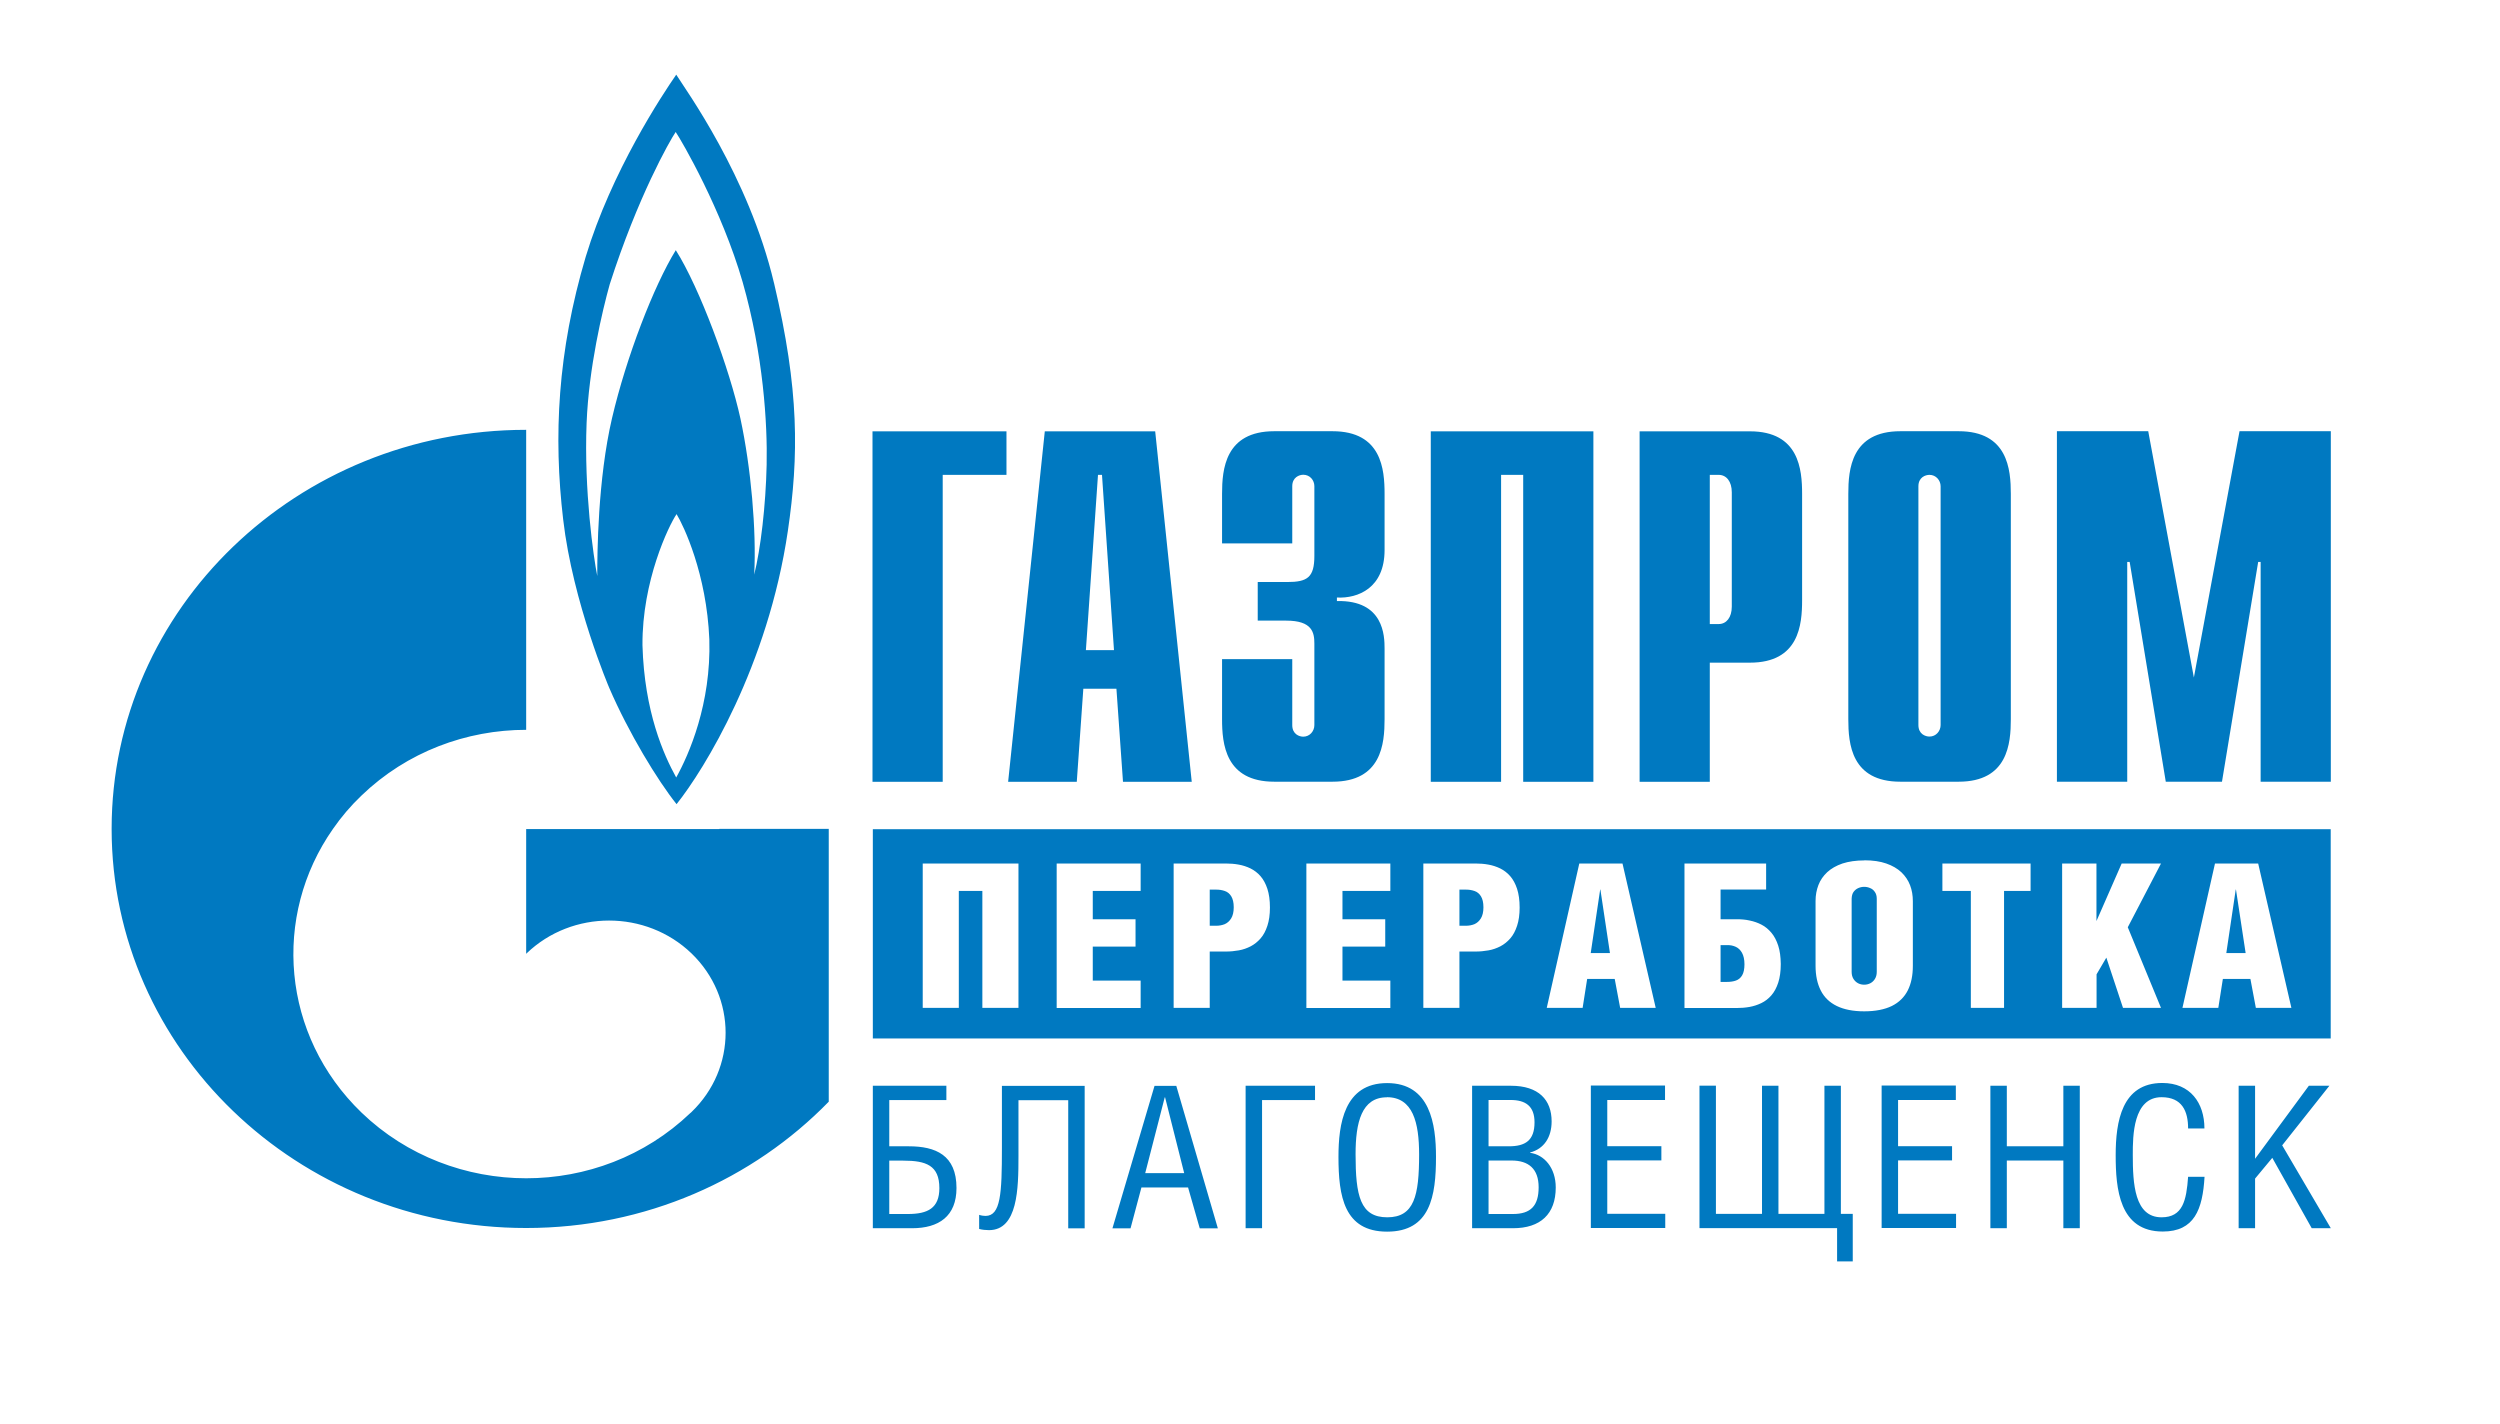 <?xml version="1.0" encoding="UTF-8"?> <svg xmlns="http://www.w3.org/2000/svg" width="158" height="90" viewBox="0 0 158 90" fill="none"><rect x="0" y="0" width="158" height="90" fill="#333333" stroke="none"/><g clip-path="url(#clip0_147_33)"><path d="M158 0H0V90H158V0Z" fill="white"></path><path fill-rule="evenodd" clip-rule="evenodd" d="M140.71 60.232H141.924L141.313 56.217H141.299L140.703 60.232H140.71ZM139.987 54.574H142.717L144.816 63.699H142.57L142.226 61.868H140.485L140.197 63.699H137.93L139.987 54.574ZM132.496 54.574V58.211L134.09 54.574H136.575L134.476 58.603L136.575 63.699H134.174L133.121 60.523L132.503 61.577V63.699H130.327V54.574H132.503H132.496ZM126.656 56.305V63.699H124.557V56.305H122.759V54.574H128.333V56.305H126.656ZM117.817 56.048C117.684 56.048 117.558 56.075 117.438 56.129C117.319 56.183 117.221 56.264 117.143 56.372C117.066 56.48 117.031 56.622 117.024 56.798V61.422C117.024 61.604 117.066 61.753 117.143 61.874C117.221 61.996 117.319 62.084 117.438 62.145C117.558 62.206 117.684 62.233 117.817 62.233C117.951 62.233 118.07 62.206 118.196 62.145C118.316 62.084 118.414 61.996 118.491 61.874C118.568 61.753 118.611 61.604 118.611 61.422V56.798C118.611 56.622 118.568 56.48 118.491 56.372C118.414 56.257 118.316 56.176 118.196 56.129C118.077 56.075 117.951 56.048 117.817 56.048ZM117.831 54.371C118.365 54.371 118.828 54.439 119.214 54.574C119.6 54.709 119.916 54.892 120.169 55.129C120.415 55.365 120.597 55.636 120.717 55.947C120.836 56.257 120.892 56.595 120.892 56.954V61.043C120.892 61.651 120.787 62.165 120.569 62.598C120.352 63.023 120.015 63.355 119.565 63.578C119.109 63.801 118.526 63.916 117.817 63.916C117.115 63.916 116.54 63.801 116.083 63.578C115.627 63.355 115.29 63.03 115.072 62.598C114.855 62.172 114.743 61.651 114.743 61.043V56.94C114.743 56.575 114.806 56.244 114.925 55.933C115.044 55.622 115.234 55.352 115.48 55.122C115.732 54.892 116.048 54.709 116.441 54.574C116.834 54.446 117.298 54.378 117.831 54.378V54.371ZM108.74 59.732V62.057H109.134C109.358 62.057 109.548 62.03 109.716 61.969C109.885 61.908 110.018 61.793 110.109 61.631C110.201 61.469 110.25 61.239 110.25 60.942C110.25 60.637 110.194 60.401 110.095 60.218C109.997 60.043 109.864 59.914 109.702 59.84C109.541 59.766 109.358 59.725 109.169 59.732H108.733H108.74ZM106.459 54.574H111.619V56.217H108.74V58.096H109.772C110.046 58.096 110.313 58.116 110.58 58.177C110.846 58.231 111.099 58.319 111.331 58.441C111.569 58.562 111.773 58.738 111.956 58.954C112.138 59.171 112.278 59.441 112.384 59.766C112.489 60.09 112.538 60.475 112.545 60.921C112.545 61.388 112.489 61.78 112.384 62.104C112.278 62.429 112.131 62.699 111.949 62.908C111.766 63.118 111.555 63.28 111.317 63.395C111.078 63.51 110.832 63.591 110.566 63.639C110.299 63.686 110.032 63.706 109.772 63.706H106.459V54.581V54.574ZM100.534 60.232H101.748L101.145 56.217H101.131L100.534 60.232ZM99.811 54.574H102.542L104.641 63.699H102.394L102.05 61.868H100.309L100.022 63.699H97.754L99.811 54.574ZM92.236 56.217V58.508H92.643C92.833 58.508 93.016 58.474 93.184 58.407C93.353 58.333 93.486 58.211 93.591 58.042C93.697 57.873 93.753 57.636 93.753 57.339C93.753 57.041 93.697 56.812 93.598 56.649C93.5 56.487 93.367 56.372 93.191 56.312C93.016 56.251 92.819 56.217 92.601 56.224H92.229L92.236 56.217ZM92.236 60.144V63.699H89.955V54.574H93.268C93.535 54.574 93.802 54.595 94.061 54.642C94.328 54.689 94.574 54.77 94.813 54.885C95.044 55 95.262 55.162 95.444 55.372C95.627 55.581 95.774 55.852 95.88 56.176C95.985 56.501 96.041 56.893 96.041 57.359C96.041 57.805 95.985 58.191 95.88 58.508C95.774 58.833 95.634 59.096 95.451 59.306C95.269 59.515 95.058 59.684 94.827 59.806C94.588 59.928 94.342 60.016 94.076 60.063C93.809 60.11 93.542 60.137 93.268 60.137H92.236V60.144ZM82.563 63.699V54.574H87.87V56.305H84.844V58.096H87.547V59.826H84.844V61.976H87.87V63.706H82.563V63.699ZM76.455 56.217V58.508H76.862C77.052 58.508 77.234 58.474 77.403 58.407C77.571 58.333 77.705 58.211 77.81 58.042C77.915 57.873 77.972 57.636 77.972 57.339C77.972 57.041 77.915 56.812 77.817 56.649C77.719 56.487 77.585 56.372 77.41 56.312C77.234 56.251 77.038 56.217 76.82 56.224H76.448L76.455 56.217ZM76.455 60.144V63.699H74.174V54.574H77.487C77.754 54.574 78.021 54.595 78.28 54.642C78.547 54.689 78.793 54.77 79.032 54.885C79.263 55 79.481 55.162 79.663 55.372C79.846 55.581 79.993 55.852 80.099 56.176C80.204 56.501 80.26 56.893 80.26 57.359C80.26 57.805 80.204 58.191 80.099 58.508C79.993 58.833 79.853 59.096 79.67 59.306C79.488 59.515 79.277 59.684 79.046 59.806C78.807 59.928 78.561 60.016 78.294 60.063C78.028 60.11 77.761 60.137 77.487 60.137H76.455V60.144ZM66.782 63.699V54.574H72.089V56.305H69.063V58.096H71.766V59.826H69.063V61.976H72.089V63.706H66.782V63.699ZM58.308 54.574H64.367V63.699H62.085V56.305H60.597V63.699H58.316V54.574H58.308ZM142.514 73.243L145.919 68.62H147.217L144.234 72.385L147.308 77.624H146.101L143.609 73.176L142.521 74.487V77.624H141.482V68.62H142.521V73.243H142.514ZM138.288 71.317C138.288 70.229 137.909 69.343 136.61 69.343C134.806 69.343 134.792 71.79 134.792 72.98C134.792 74.805 134.897 76.934 136.61 76.934C137.958 76.934 138.182 75.859 138.288 74.372H139.327C139.207 76.447 138.681 77.833 136.687 77.833C133.935 77.833 133.711 75.129 133.711 73.007C133.711 70.885 134.097 68.444 136.659 68.444C138.428 68.444 139.32 69.708 139.32 71.317H138.281H138.288ZM126.831 72.446H130.404V68.62H131.443V77.624H130.404V73.345H126.831V77.624H125.792V68.62H126.831V72.446ZM123.609 68.62V69.519H119.958V72.439H123.37V73.338H119.958V76.711H123.623V77.61H118.919V68.607H123.609V68.62ZM108.453 76.718H111.359V68.62H112.398V76.718H115.304V68.62H116.343V76.718H117.094V79.719H116.104V77.617H107.407V68.613H108.446V76.711L108.453 76.718ZM105.23 68.62V69.519H101.58V72.439H104.999V73.338H101.58V76.711H105.244V77.61H100.541V68.607H105.23V68.62ZM93.037 68.62H95.494C97.249 68.62 98.063 69.519 98.063 70.871C98.063 71.871 97.586 72.608 96.701 72.838V72.858C97.586 72.973 98.323 73.798 98.323 75.048C98.323 76.725 97.361 77.624 95.62 77.624H93.037V68.62ZM94.076 72.446H95.36C96.399 72.446 96.982 72.081 96.982 70.932C96.982 69.904 96.413 69.519 95.466 69.519H94.076V72.439V72.446ZM94.076 76.725H95.62C96.736 76.725 97.242 76.211 97.242 75.035C97.242 73.859 96.596 73.345 95.529 73.345H94.076V76.718V76.725ZM84.591 73.115C84.591 71.053 84.942 68.451 87.666 68.451C90.39 68.451 90.755 71.053 90.755 73.115C90.755 75.603 90.39 77.84 87.666 77.84C84.942 77.84 84.591 75.596 84.591 73.115ZM87.645 69.35C86.052 69.35 85.672 70.939 85.672 72.946C85.672 75.562 85.96 76.934 87.673 76.934C89.386 76.934 89.688 75.562 89.688 72.96C89.688 70.945 89.295 69.343 87.652 69.343L87.645 69.35ZM83.11 68.627V69.526H79.762V77.624H78.723V68.62H83.11V68.627ZM72.966 68.627H74.342L76.968 77.63H75.823L75.086 75.048H72.138L71.45 77.63H70.306L72.966 68.627ZM73.64 69.35H73.612L72.377 74.142H74.841L73.633 69.35H73.64ZM68.551 68.627V77.63H67.512V69.533H64.367V73.095C64.367 75.109 64.325 77.745 62.506 77.745C62.31 77.745 62.092 77.725 61.882 77.671V76.779C62.022 76.826 62.169 76.846 62.282 76.846C63.243 76.846 63.321 75.447 63.321 72.554V68.627H68.544H68.551ZM59.811 68.627V69.526H56.202V72.446H57.438C59.13 72.446 60.45 73 60.45 75.082C60.45 76.867 59.333 77.624 57.642 77.624H55.163V68.62H59.811V68.627ZM56.202 76.725H57.382C58.631 76.725 59.368 76.359 59.368 75.089C59.368 73.649 58.526 73.352 57.087 73.352H56.202V76.725ZM141.538 27.253H147.308V49.404H142.872V35.513H142.717L140.429 49.404H136.877L134.595 35.513H134.441V49.404H129.997V27.253H135.768L138.653 42.82L141.538 27.253ZM122.647 45.821C122.647 46.2 122.359 46.551 121.945 46.551C121.685 46.551 121.243 46.396 121.243 45.821V30.734C121.243 30.166 121.685 30.011 121.945 30.011C122.352 30.011 122.647 30.356 122.647 30.734V45.821ZM116.813 45.449C116.813 47.004 116.996 49.404 120.106 49.404H123.784C126.894 49.404 127.084 46.997 127.084 45.449V31.214C127.084 29.666 126.894 27.253 123.784 27.253H120.106C116.996 27.253 116.813 29.666 116.813 31.214V45.449ZM108.059 39.44V30.011H108.621C109.105 30.011 109.449 30.423 109.449 31.113V38.339C109.449 39.028 109.105 39.44 108.621 39.44H108.059ZM103.623 49.41H108.059V41.88H110.594C113.704 41.88 113.893 39.481 113.893 37.926V31.221C113.893 29.673 113.704 27.26 110.594 27.26H103.623V49.41ZM90.425 27.26H100.702V49.41H96.266V30.011H94.869V49.41H90.425V27.26ZM81.671 41.657V45.828C81.671 46.402 82.113 46.558 82.366 46.558C82.78 46.558 83.068 46.206 83.068 45.828V40.677C83.068 39.981 82.942 39.224 81.292 39.224H79.488V36.784H81.355C82.626 36.784 83.068 36.493 83.068 35.135V30.727C83.068 30.349 82.787 30.004 82.366 30.004C82.113 30.004 81.671 30.166 81.671 30.727V34.344H77.234V31.214C77.234 29.666 77.424 27.253 80.534 27.253H84.212C87.322 27.253 87.505 29.666 87.505 31.214V34.763C87.505 37.162 85.827 37.832 84.493 37.764V37.987C87.47 37.919 87.505 40.204 87.505 40.995V45.449C87.505 47.004 87.315 49.404 84.212 49.404H80.534C77.431 49.404 77.234 46.997 77.234 45.449V41.657H81.671ZM68.628 41.09L69.393 30.011H69.646L70.404 41.09H68.628ZM63.714 49.41H68.052L68.466 43.53H70.558L70.973 49.41H75.318L73.008 27.26H66.031L63.714 49.41ZM55.149 27.26H63.609V30.011H59.579V49.41H55.142V27.26H55.149ZM45.462 52.398H33.254V60.286C33.254 60.286 33.275 60.266 33.282 60.252C36.16 57.488 40.822 57.488 43.7 60.252C46.578 63.023 46.578 67.518 43.7 70.283C43.693 70.296 43.679 70.303 43.665 70.317C43.665 70.317 43.637 70.344 43.623 70.35C40.751 73.095 37.003 74.467 33.254 74.467C29.505 74.467 25.721 73.081 22.85 70.317C17.789 65.436 17.185 57.893 21.046 52.384C21.566 51.634 22.162 50.931 22.85 50.275C25.721 47.511 29.491 46.125 33.254 46.125V27.165C18.786 27.165 7.055 38.46 7.055 52.384C7.055 66.308 18.793 77.61 33.254 77.61C40.8 77.61 47.596 74.534 52.377 69.627V52.384H45.462V52.398ZM48.916 17.885C47.315 11.119 43.293 5.617 42.738 4.718C41.861 5.982 38.645 10.835 37.017 16.229C35.234 22.245 34.974 27.571 35.592 32.83C36.202 38.082 38.505 43.476 38.505 43.476C39.726 46.308 41.566 49.336 42.759 50.823C44.514 48.626 48.536 42.097 49.793 33.553C50.488 28.808 50.523 24.658 48.916 17.878V17.885ZM42.738 49.14C41.945 47.707 40.723 44.983 40.604 40.779C40.576 36.709 42.268 33.215 42.759 32.492C43.201 33.215 44.661 36.263 44.83 40.414C44.949 44.483 43.545 47.687 42.731 49.147L42.738 49.14ZM48.452 29.376C48.396 31.958 48.073 34.688 47.666 36.318C47.813 33.512 47.462 29.551 46.796 26.456C46.122 23.36 44.226 18.203 42.71 15.81C41.313 18.081 39.586 22.556 38.68 26.429C37.775 30.308 37.747 34.999 37.747 36.405C37.508 35.216 36.904 30.991 37.073 26.74C37.213 23.232 38.07 19.636 38.533 17.973C40.309 12.437 42.324 8.902 42.703 8.341C43.082 8.895 45.616 13.255 46.936 17.831C48.242 22.407 48.508 26.787 48.452 29.376ZM55.156 65.632H147.301V52.405H55.163V65.632H55.156Z" fill="#0079C1"></path></g><defs><clipPath id="clip0_147_33"><rect width="158" height="90" fill="white"></rect></clipPath></defs></svg> 